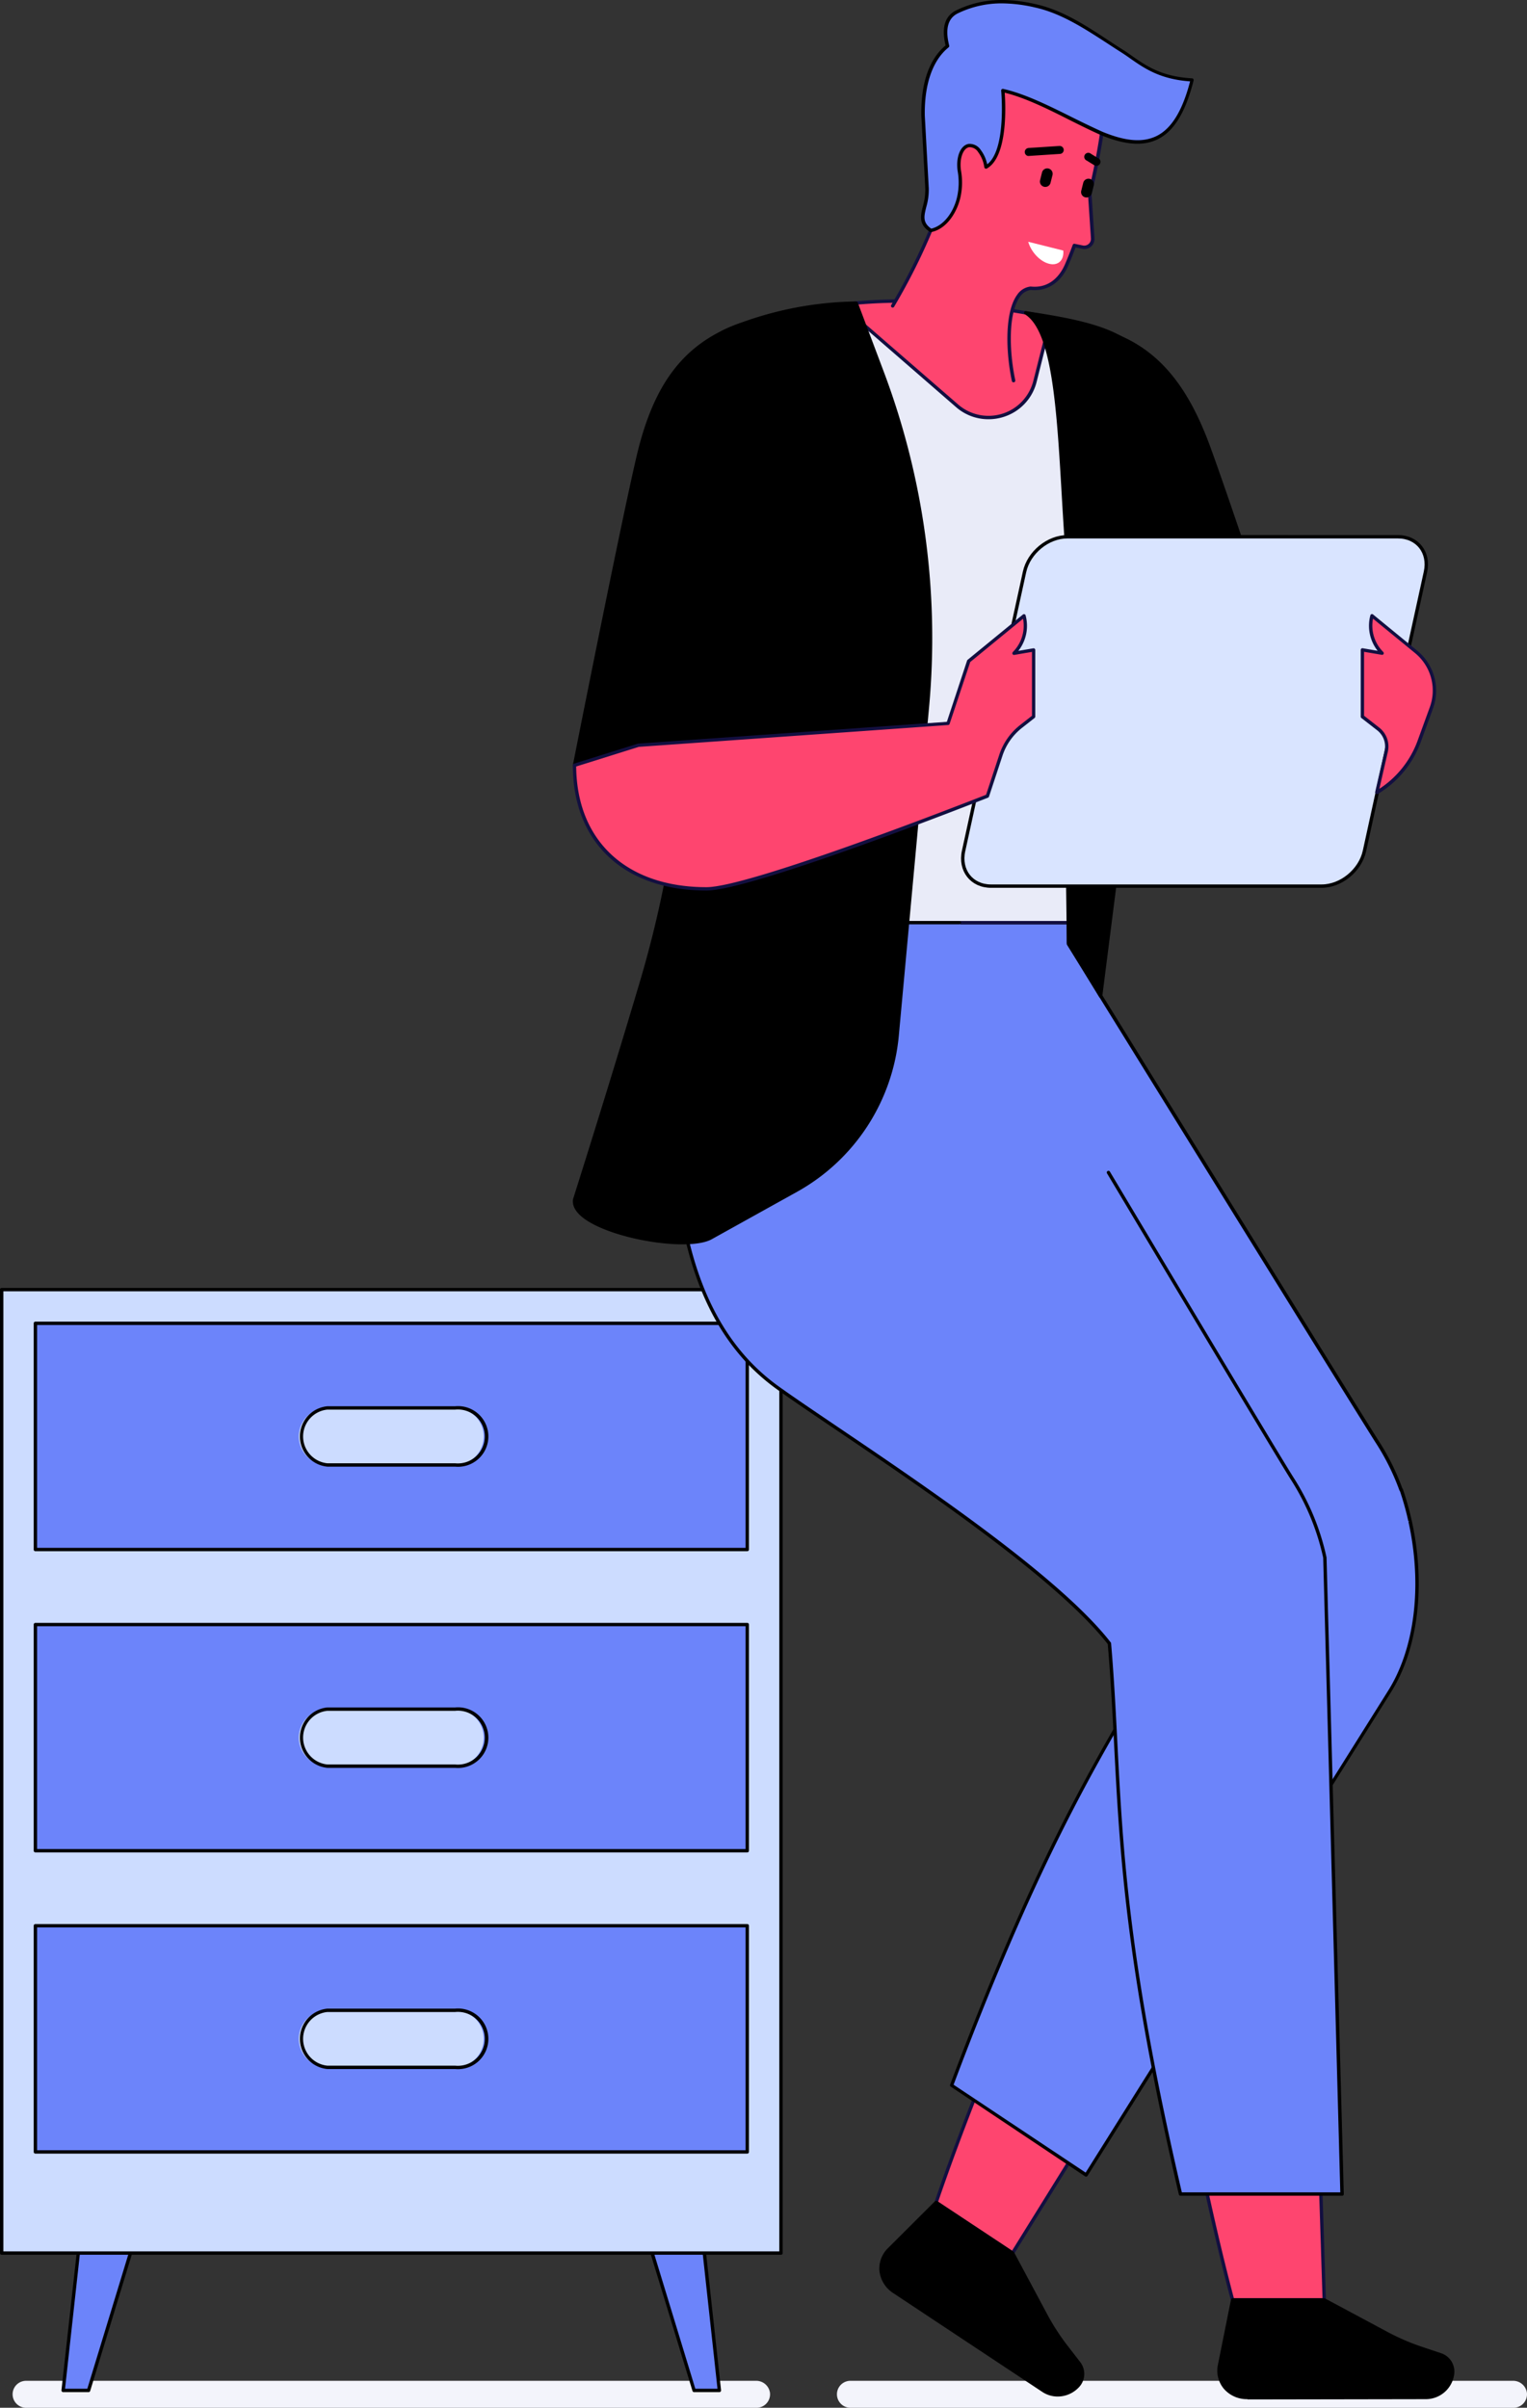 <svg xmlns="http://www.w3.org/2000/svg" viewBox="0 0 452.91 714.26"><rect x="0" y="0" width="452.91" height="714.26" fill="#333333" stroke="none"/><defs><style>.cls-1{fill:#f3f4fb;}.cls-2{fill:#6c84fa;}.cls-3{fill:#ccdcff;}.cls-4{fill:#fe456f;}.cls-5{fill:#130f40;}.cls-6{fill:#e9ebf8;}.cls-7{fill:#fff;}.cls-8{fill:#d9e4ff;}.cls-9{fill:none;stroke:#000;stroke-linecap:round;stroke-linejoin:round;}</style></defs><g id="Слой_2" data-name="Слой 2"><g id="Layer_1" data-name="Layer 1"><path class="cls-1" d="M228.38,709.87a4.12,4.12,0,0,0-4.15-3.61H7.74a4,4,0,0,0,0,8H224.4A4,4,0,0,0,228.38,709.87Z"/><path class="cls-2" d="M206.69,648.05H187.23l18.63,61.07h7.51ZM18.77,709.12h7.5l18.64-61.07H25.45Z"/><path d="M213.37,709.62h-7.51a.49.49,0,0,1-.47-.36L186.75,648.2a.55.55,0,0,1,.08-.45.54.54,0,0,1,.4-.2h19.46a.5.5,0,0,1,.5.45l6.68,61.06a.51.51,0,0,1-.5.56Zm-7.14-1h6.58l-6.57-60.07H187.91Zm-180,1h-7.5a.51.51,0,0,1-.5-.56L25,648a.5.5,0,0,1,.5-.45H44.91a.54.54,0,0,1,.4.2.52.52,0,0,1,.07.45L26.75,709.26A.5.5,0,0,1,26.27,709.62Zm-6.94-1H25.9l18.33-60.07H25.9Z"/><rect class="cls-3" x="0.5" y="382.56" width="231.14" height="285.81"/><path d="M231.64,668.87H.5a.5.5,0,0,1-.5-.5V382.56a.5.5,0,0,1,.5-.5H231.64a.5.5,0,0,1,.5.5V668.37A.5.5,0,0,1,231.64,668.87ZM1,667.87H231.14V383.06H1Z"/><rect class="cls-2" x="82.51" y="320.55" width="67.11" height="211.14" transform="translate(542.19 310.05) rotate(90)"/><path d="M221.64,460.17H10.5a.5.5,0,0,1-.5-.5V392.56a.5.5,0,0,1,.5-.5H221.64a.5.5,0,0,1,.5.5v67.11A.5.5,0,0,1,221.64,460.17ZM11,459.17H221.14V393.06H11Z"/><rect class="cls-2" x="82.51" y="409.9" width="67.11" height="211.14" transform="translate(631.54 399.4) rotate(90)"/><path d="M221.64,549.52H10.5a.5.5,0,0,1-.5-.5v-67.1a.5.5,0,0,1,.5-.5H221.64a.5.5,0,0,1,.5.5V549A.5.5,0,0,1,221.64,549.52ZM11,548.52H221.14v-66.1H11Z"/><rect class="cls-2" x="82.51" y="499.25" width="67.11" height="211.14" transform="translate(720.89 488.75) rotate(90)"/><path d="M221.64,638.87H10.5a.5.5,0,0,1-.5-.5v-67.1a.5.5,0,0,1,.5-.5H221.64a.5.5,0,0,1,.5.5v67.1A.5.5,0,0,1,221.64,638.87ZM11,637.87H221.14v-66.1H11Z"/><path class="cls-3" d="M135,434.58H97.1a8.46,8.46,0,0,1,0-16.92H135a8.46,8.46,0,1,1,0,16.92Z"/><path d="M135,435.08H97.1a9,9,0,0,1,0-17.92H135a9,9,0,1,1,0,17.92ZM97.1,418.16a8,8,0,0,0,0,15.92H135a8,8,0,1,0,0-15.92Z"/><path class="cls-3" d="M135,523.93H97.1a8.46,8.46,0,0,1,0-16.92H135a8.46,8.46,0,1,1,0,16.92Z"/><path d="M135,524.43H97.1a9,9,0,0,1,0-17.92H135a9,9,0,1,1,0,17.92ZM97.1,507.51a8,8,0,0,0,0,15.92H135a8,8,0,1,0,0-15.92Z"/><path class="cls-3" d="M135,613.28H97.1a8.46,8.46,0,0,1,0-16.92H135a8.46,8.46,0,1,1,0,16.92Z"/><path d="M135,613.78H97.1a9,9,0,0,1,0-17.92H135a9,9,0,1,1,0,17.92ZM97.1,596.86a8,8,0,0,0,0,15.92H135a8,8,0,1,0,0-15.92Z"/><path class="cls-1" d="M452.89,709.87a4.12,4.12,0,0,0-4.15-3.61H252.24a4,4,0,0,0,0,8H448.91A4,4,0,0,0,452.89,709.87Z"/><path d="M301.13,112.85c-1.4-11.1,12.53-18,23.38-15.33,17.35,4.29,27,16.1,33.94,35.09,7.74,21.08,29.87,88.41,29.87,88.41l-14.81,8.12-22.64,2.94s-31-54.7-44.88-95.16C304,131.17,302.24,121.72,301.13,112.85Z"/><path d="M350.87,232.58a.48.48,0,0,1-.43-.26c-.32-.54-31.21-55.2-44.92-95.24-1.83-5.32-3.65-14.36-4.89-24.17a12.72,12.72,0,0,1,4.53-11.28A22.33,22.33,0,0,1,324.63,97c16.43,4.06,26.68,14.65,34.29,35.41s29.66,87.75,29.88,88.43a.51.51,0,0,1-.24.59l-14.81,8.11a.49.49,0,0,1-.17.06l-22.65,2.94Zm-49.25-119.8c1.23,9.75,3,18.71,4.84,24,13.16,38.43,42.21,90.4,44.68,94.78l22.21-2.89,14.37-7.87c-1.84-5.58-22.4-68-29.74-88C350.5,112.37,340.46,102,324.39,98a21.62,21.62,0,0,0-18.57,4.38,11.71,11.71,0,0,0-4.2,10.4Z"/><path class="cls-4" d="M354.55,486c-4.06,7.21-8.05,13.94-11.94,20.49-15.48,26.08-47.43,95.46-64.94,146.88l22.65,15,98.93-159.29Z"/><path class="cls-5" d="M300.32,668.87a.48.48,0,0,1-.28-.08l-22.65-15a.5.5,0,0,1-.2-.58c16.86-49.51,48.78-119.66,65-147,3.65-6.15,7.79-13.12,11.93-20.47a.5.5,0,0,1,.67-.2l44.7,23.09a.53.53,0,0,1,.26.31.55.55,0,0,1-.06.4l-98.93,159.3a.55.55,0,0,1-.32.22Zm-22.06-15.73,21.91,14.53,98.37-158.4-43.79-22.62c-4.07,7.21-8.13,14-11.71,20.07C326.9,533.92,295.14,603.71,278.26,653.14Z"/><path d="M277.67,653.35l22.65,15,9.89,18.48a67.49,67.49,0,0,0,6.1,9.41l3.58,4.63c4.42,5.87-4.22,12.39-10.5,8.23l-44.08-29.25c-4.62-3.06-5.31-8.85-1.52-12.64Z"/><path d="M313.71,710.93a8.23,8.23,0,0,1-4.6-1.4L265,680.29a9,9,0,0,1-4.15-6.56,8.44,8.44,0,0,1,2.56-6.86L277.31,653a.5.5,0,0,1,.63-.06l22.66,15a.46.46,0,0,1,.16.18l9.89,18.48a67.11,67.11,0,0,0,6.06,9.34l3.57,4.62a5.74,5.74,0,0,1-.41,7.76A8.61,8.61,0,0,1,313.71,710.93Zm-36-56.94-13.58,13.59a7.39,7.39,0,0,0-2.27,6,8.07,8.07,0,0,0,3.7,5.83l44.08,29.24a7.49,7.49,0,0,0,9.48-1,4.73,4.73,0,0,0,.35-6.47l-3.57-4.62a67.3,67.3,0,0,1-6.15-9.48l-9.83-18.37Z"/><path class="cls-2" d="M418.21,451.28a.36.36,0,0,1,0-.1c-.06-.24-.11-.48-.17-.72l-.15-.64c-.65-2.71-1.41-5.34-2.27-7.85l-.07,0a69.94,69.94,0,0,0-7-14.19c-5.08-7.88-80.25-129.41-91.59-147.74V273.7H210.81l-4.69,25.52L247.4,298l0,31.3c0,33.44,6.49,65,30.79,82.44,19.95,14.31,58.49,40.66,75,62.93-20.73,37-39.9,61.17-71,144l39.9,26.57L412,502.07C421.11,487.77,421.93,468.12,418.21,451.28Z"/><path d="M322.13,645.7a.54.54,0,0,1-.28-.08L282,619a.5.5,0,0,1-.19-.59c24.58-65.49,41.6-94.13,58.06-121.82,4.37-7.36,8.5-14.31,12.79-22-15-20.08-47.32-43.05-68.71-58.27-2.15-1.53-4.17-3-6-4.3-20.88-15-31-42.07-31-82.84l0-30.78-40.77,1.24a.49.49,0,0,1-.39-.18.5.5,0,0,1-.12-.41l4.7-25.52a.49.49,0,0,1,.49-.41H316.93a.5.5,0,0,1,.5.5v6.23c9.18,14.84,86.33,139.57,91.51,147.61a70.23,70.23,0,0,1,7,14.08.4.4,0,0,1,.15.19c.86,2.51,1.63,5.17,2.29,7.9l.34,1.46c4.25,19.21,1.89,38.34-6.32,51.17L322.55,645.47a.5.5,0,0,1-.32.22Zm-39.29-27.27L322,644.5l89.56-142.69c8.06-12.62,10.37-31.46,6.18-50.42a2.68,2.68,0,0,1,.49-.11l-.51,0-.32-1.37c-.62-2.62-1.36-5.17-2.18-7.59a.34.34,0,0,1-.14-.18,70.23,70.23,0,0,0-7-14.09c-5.2-8.07-82.77-133.48-91.59-147.75a.5.5,0,0,1-.08-.26V274.2H211.23l-4.51,24.5,40.66-1.24a.51.51,0,0,1,.37.14.55.55,0,0,1,.15.36l0,31.3c0,40.43,10,67.26,30.58,82,1.86,1.33,3.87,2.77,6,4.29,21.53,15.33,54.07,38.49,69.13,58.75a.48.48,0,0,1,0,.54c-4.35,7.78-8.53,14.82-13,22.27C324.27,524.75,307.31,553.28,282.84,618.43Z"/><path class="cls-6" d="M325.38,98c-26.68-6.15-51.73-10.51-77.69-7.33a48.74,48.74,0,0,0-42.63,52.79c3,32.18,11.75,62.93,11.93,88.89.1,14.27-6.18,41.32-6.18,41.32H316.93C316.06,217.93,360.26,106.06,325.38,98Z"/><path class="cls-5" d="M316.93,274.2H210.81a.49.49,0,0,1-.39-.19.51.51,0,0,1-.1-.43c.06-.27,6.27-27.15,6.17-41.2-.1-14.54-2.91-30.6-5.88-47.61-2.33-13.33-4.74-27.11-6-41.23A49.22,49.22,0,0,1,247.62,90.2c24.95-3,49.18.73,77.88,7.34,22.54,5.19,13.08,51.24,3.06,100-5.63,27.4-11.45,55.72-11.13,76.16a.54.54,0,0,1-.14.36A.51.51,0,0,1,316.93,274.2Zm-105.49-1h105c-.22-20.51,5.56-48.65,11.15-75.87,9.48-46.14,19.28-93.84-2.31-98.82-28.59-6.58-52.72-10.35-77.52-7.32a48,48,0,0,0-42.19,52.25c1.3,14.08,3.71,27.85,6,41.16,3,17.05,5.79,33.15,5.89,47.78C217.59,245.35,212.36,269.09,211.44,273.2Z"/><path class="cls-4" d="M311.73,94.19,307,113.12a14.2,14.2,0,0,1-23.09,7.26l-34.58-30C270.25,87.88,290.74,90.05,311.73,94.19Z"/><path class="cls-5" d="M293.15,124.37a14.57,14.57,0,0,1-9.6-3.61L249,90.75a.5.5,0,0,1,.27-.88c18.63-2.21,37.93-1,62.59,3.83a.45.45,0,0,1,.32.22.48.48,0,0,1,.06.39l-4.76,18.93a14.59,14.59,0,0,1-9.85,10.45A14.79,14.79,0,0,1,293.15,124.37ZM250.48,90.74,284.2,120a13.71,13.71,0,0,0,22.28-7l4.64-18.42C287.31,89.92,268.53,88.73,250.48,90.74Z"/><path d="M304.23,92.79c9.83,6,9.93,37.11,12,67a446.39,446.39,0,0,1-.07,60.76l.79,59.23,9.52,15.71,14.12-110.81a268.21,268.21,0,0,0-.82-75.71C337.28,98.23,320,95.23,304.23,92.79Z"/><path d="M326.45,296a.5.5,0,0,1-.43-.24L316.5,280a.55.55,0,0,1-.07-.25l-.79-59.23a447.81,447.81,0,0,0,.07-60.74c-.31-4.55-.58-9.17-.84-13.63-1.44-24.68-2.79-48-10.91-52.93a.5.5,0,0,1-.2-.6.49.49,0,0,1,.54-.32c14.85,2.3,33.32,5.17,35.93,16.52a268.38,268.38,0,0,1,.83,75.89l-14.12,110.8a.5.5,0,0,1-.39.43Zm-9-16.35,8.7,14.36,13.94-109.38a267.22,267.22,0,0,0-.82-75.57c-2.34-10.19-19-13.21-33.2-15.43,7.16,6.91,8.4,28.15,9.82,52.51.26,4.46.53,9.08.84,13.62a449.28,449.28,0,0,1-.07,60.84Z"/><path class="cls-4" d="M392.76,682.23l-6.85-215.52v-.3a149.74,149.74,0,0,0-.09-15.13l-52.92,19.19A174.17,174.17,0,0,1,336,490.63c1.12,12,1.69,22.87,2.23,33.41,1.58,30.29,13.44,105.74,27.37,158.24Z"/><path class="cls-5" d="M365.58,682.78a.5.5,0,0,1-.49-.37c-13.41-50.56-25.73-126.64-27.38-158.35-.54-10.53-1.11-21.42-2.23-33.38a171.34,171.34,0,0,0-3.06-20.1.5.5,0,0,1,.32-.58l52.91-19.19a.54.54,0,0,1,.45.05.48.48,0,0,1,.22.39,148.05,148.05,0,0,1,.1,15.19v.29l6.85,215.49a.46.46,0,0,1-.14.36.48.48,0,0,1-.36.15l-27.18,0Zm-32.09-212a175.86,175.86,0,0,1,3,19.8c1.12,12,1.69,22.87,2.23,33.41,1.64,31.6,13.89,107.28,27.25,157.78l26.29,0-6.84-215,0-.33c.21-4.77.19-9.61-.07-14.41Z"/><path class="cls-2" d="M284.54,273.7H210.81L199.9,329.26c0,33.44,6.48,65,30.79,82.44,20.66,14.82,79.35,51.35,98.36,75.83,3.8,44.52.39,74.38,21.08,163.33h47.94L393,462.09a71.36,71.36,0,0,0-9.69-23.47c-2.86-4.45-29.56-49.05-54.47-90.75Z"/><path d="M398.07,651.36H350.13a.51.51,0,0,1-.49-.39c-15.84-68.14-17.55-101.4-19.2-133.57-.51-9.93-1-19.31-1.88-29.68-15-19.2-54.42-45.86-80.54-63.52-7.09-4.79-13.22-8.94-17.62-12.1-20.89-15-31-42.07-31-82.84l10.92-55.66a.5.5,0,0,1,.49-.4h73.73a.5.5,0,0,1,.5.5.5.5,0,0,1-.5.5H211.22l-10.83,55.16c0,40.33,10,67.16,30.59,81.93,4.39,3.15,10.52,7.29,17.6,12.08,26.23,17.73,65.85,44.52,80.86,63.85a.5.5,0,0,1,.11.26c.89,10.45,1.37,19.88,1.88,29.87,1.65,32.06,3.35,65.22,19.1,133h47L392.46,462.1a71.21,71.21,0,0,0-9.61-23.21c-2.94-4.56-31.25-51.87-54.47-90.76a.5.5,0,1,1,.85-.51c23.23,38.88,51.53,86.18,54.46,90.73A72.3,72.3,0,0,1,393.45,462l5.12,188.86a.5.5,0,0,1-.5.52Z"/><path d="M365.58,682.28l27.18,0,18.48,9.9a66.42,66.42,0,0,0,10.29,4.45l5.54,1.87c6.94,2.44,3.36,12.65-4.18,12.67l-52.89.09c-5.54,0-9.33-4.42-8.28-9.68Z"/><path d="M370,711.71a9,9,0,0,1-7.07-3.16,8.41,8.41,0,0,1-1.68-7.12l3.86-19.24a.49.49,0,0,1,.49-.41l27.18,0a.48.48,0,0,1,.24.06l18.47,9.9a66.91,66.91,0,0,0,10.22,4.42l5.54,1.86a5.75,5.75,0,0,1,4,6.69,8.49,8.49,0,0,1-8.3,7l-52.89.09Zm-4-28.93-3.78,18.84a7.48,7.48,0,0,0,1.47,6.3,8.06,8.06,0,0,0,6.3,2.79l52.91-.09a7.48,7.48,0,0,0,7.31-6.12,4.74,4.74,0,0,0-3.3-5.58l-5.53-1.86A68.47,68.47,0,0,1,411,692.57l-18.36-9.84Z"/><path d="M253.92,89.89l7.82,20.76a222.58,222.58,0,0,1,13.33,98.8l-9,97.71a58.76,58.76,0,0,1-29.93,45.95l-25.28,14.07c-8.07,4.49-41.78-2.23-40.42-11.36,0,0,9.8-30.76,19.8-64.4,13-43.91,16.52-90,11.24-135.52-1.64-14.12-1.88-27.71.47-40.29a24.61,24.61,0,0,1,14.86-18.24A102.68,102.68,0,0,1,253.92,89.89Z"/><path d="M202.4,369.13c-9.36,0-22.45-3-28.75-7.35-2.77-1.92-4-3.95-3.7-6,.11-.39,9.93-31.22,19.81-64.47C202.61,248,206.39,202.51,201,156c-1.82-15.73-1.67-29,.48-40.45a25,25,0,0,1,15.16-18.6,103,103,0,0,1,37.29-7.52.52.52,0,0,1,.48.33l7.81,20.75a224.35,224.35,0,0,1,13.37,99l-9,97.71a59.21,59.21,0,0,1-30.18,46.33L211.1,367.62C209.22,368.66,206.1,369.13,202.4,369.13ZM253.58,90.4A102.09,102.09,0,0,0,217,97.83a24,24,0,0,0-14.56,17.87c-2.12,11.38-2.28,24.52-.46,40.15,5.42,46.68,1.63,92.34-11.26,135.71-9.88,33.27-19.7,64.11-19.8,64.41-.23,1.6.87,3.3,3.3,5,8.38,5.8,30.15,9.26,36.39,5.78l25.29-14.07a58.19,58.19,0,0,0,29.67-45.55l9-97.71a223.41,223.41,0,0,0-13.3-98.59Z"/><path class="cls-4" d="M300.61,112.93c-2.55-12.06-1.72-26.73,5.08-27.41,5.39.57,8.85-2.8,10.6-6.81.79-1.79,1.58-3.75,2.35-5.88l2.45.5a2.48,2.48,0,0,0,3-2.6l-.87-13.07a198.89,198.89,0,0,0,3.91-20.41,12.21,12.21,0,0,0-8.61-13.31l-16.27-4.89a12.24,12.24,0,0,0-13.16,4.18L281.45,33a12.26,12.26,0,0,0-2.54,8.64l.86,17.07a183.66,183.66,0,0,1-15,32Z"/><path class="cls-5" d="M300.61,113.43a.5.5,0,0,1-.49-.39c-1.85-8.76-2.15-20.5,1.57-25.59A5.52,5.52,0,0,1,305.64,85h.1c6,.64,8.91-3.81,10.1-6.51.78-1.8,1.57-3.76,2.33-5.85a.5.5,0,0,1,.57-.32l2.45.5a2,2,0,0,0,1.7-.45,2,2,0,0,0,.68-1.63l-.87-13.07a.77.77,0,0,1,0-.15,201,201,0,0,0,3.89-20.36,11.77,11.77,0,0,0-8.25-12.76l-16.28-4.89a11.64,11.64,0,0,0-12.62,4l-7.62,9.76a11.7,11.7,0,0,0-2.43,8.28l.86,17.1a.41.41,0,0,1,0,.19A182.1,182.1,0,0,1,265.2,91a.5.5,0,0,1-.87-.5,181.08,181.08,0,0,0,14.94-31.86l-.86-17a12.62,12.62,0,0,1,2.65-9l7.61-9.76a12.66,12.66,0,0,1,13.7-4.36l16.28,4.89a12.62,12.62,0,0,1,9,13.85,201,201,0,0,1-3.89,20.39l.86,13A3,3,0,0,1,321,73.82l-2-.41c-.72,2-1.46,3.8-2.21,5.5-2.2,5-6.24,7.59-11.06,7.11a4.56,4.56,0,0,0-3.19,2c-3.54,4.84-3.21,16.25-1.4,24.79a.5.5,0,0,1-.39.59Z"/><path d="M311,50a1.6,1.6,0,0,0-1.94,1.16l-.59,2.37a1.6,1.6,0,0,0,3.1.78l.6-2.37A1.6,1.6,0,0,0,311,50Zm12.23,3.06a1.61,1.61,0,0,0-1.94,1.16l-.59,2.37a1.6,1.6,0,0,0,3.11.78l.59-2.37A1.6,1.6,0,0,0,323.24,53.06Zm-9-9.76-9.17.6a1.2,1.2,0,0,0-.21,2.36,1.11,1.11,0,0,0,.37,0l9.16-.6a1.18,1.18,0,0,0,1.12-1.27A1.2,1.2,0,0,0,314.24,43.3ZM325.81,47l-2.22-1.37a1.2,1.2,0,1,0-1.27,2l2.22,1.37a1.14,1.14,0,0,0,.34.15,1.2,1.2,0,0,0,.93-2.19Z"/><path class="cls-2" d="M332.64,15c-8-5.09-16-11.11-25.36-13.27C299.55,0,291.83-.29,283.92,3.48c-3.78,1.79-4,5.9-2.9,10.18-4.83,3.87-7.44,11.07-7.25,20.72l1.17,21.45c.32,5.78-3.69,9.33,1.13,12.54,4.47-.88,7.49-5.87,8.37-10.34a20.26,20.26,0,0,0,.11-7.12c-.64-3.95.62-7.37,2.8-7.72s4.44,2.5,5.07,6.37c6.82-3.79,5-22.7,5-22.7,9.23,2.07,20.11,8.62,29.36,12.72,14.09,5.78,22.3,1.94,26.77-15.9C342.3,23.05,337.9,18.37,332.64,15Z"/><path d="M276.07,68.87a.49.49,0,0,1-.28-.09c-3.39-2.25-2.77-4.74-2.05-7.63a17.52,17.52,0,0,0,.7-5.29l-1.17-21.45c-.19-9.63,2.3-16.85,7.19-20.93-1.29-5.3-.19-8.82,3.24-10.45,7.05-3.36,14.36-3.9,23.7-1.75C315.25,3.09,322.13,7.6,328.79,12c1.38.9,2.75,1.8,4.12,2.67,1,.6,1.87,1.24,2.84,1.92,4.3,3,8.76,6.13,17.81,6.65a.49.49,0,0,1,.46.62c-2.33,9.29-5.76,15-10.51,17.38-4.32,2.19-9.7,1.82-16.93-1.15-2.89-1.28-5.86-2.76-9-4.32C311,32.42,304.11,29,298,27.5c.26,3.53,1,19-5.31,22.5a.5.5,0,0,1-.46,0,.51.51,0,0,1-.28-.37,9.79,9.79,0,0,0-1.85-4.54,3,3,0,0,0-2.64-1.42c-1.87.3-3,3.57-2.39,7.15a20.53,20.53,0,0,1-.11,7.29c-.89,4.52-4,9.8-8.76,10.74ZM297.16,1a29.56,29.56,0,0,0-13,2.93c-3,1.43-3.89,4.66-2.62,9.61a.5.5,0,0,1-.18.51c-4.73,3.79-7.24,11-7.06,20.32l1.17,21.43a18.17,18.17,0,0,1-.73,5.59c-.69,2.77-1.15,4.62,1.47,6.44,4.19-1,7-5.77,7.77-9.9a19.5,19.5,0,0,0,.1-6.94c-.68-4.25.73-7.9,3.22-8.3a3.94,3.94,0,0,1,3.59,1.79,10.63,10.63,0,0,1,1.91,4.26c5.76-4.36,4.16-21.65,4.15-21.83a.5.5,0,0,1,.16-.43.54.54,0,0,1,.44-.11c6.43,1.44,13.58,5,20.5,8.45,3.14,1.56,6.1,3,9,4.3,6.93,2.85,12,3.22,16.09,1.18,4.37-2.21,7.6-7.5,9.84-16.16-8.94-.63-13.6-3.9-17.73-6.78-.95-.67-1.85-1.3-2.8-1.9-1.37-.87-2.75-1.77-4.12-2.67C321.66,8.48,314.85,4,307.17,2.26A44.27,44.27,0,0,0,297.16,1Z"/><path class="cls-7" d="M315.37,74.33c.26,2.86-1.51,4.6-4.21,3.92s-5.34-3.52-6.19-6.53Z"/><path d="M243.74,109c0-11.18-14.64-16.35-25.09-12.36-16.69,6.37-24.81,19.27-29.4,39-5.1,21.87-18.85,91.4-18.85,91.4l15.69,6.25,22.83.15s24.12-58.08,32.93-99.92C243.1,127.53,243.71,118,243.74,109Z"/><path d="M208.92,233.91l-22.83-.15a.39.39,0,0,1-.18,0l-15.69-6.24a.5.5,0,0,1-.31-.56c.14-.7,13.81-69.79,18.85-91.42s13.91-33.29,29.71-39.33a22.36,22.36,0,0,1,19.89,2.19A12.73,12.73,0,0,1,244.24,109c0,9.89-.74,19.08-1.9,24.59-8.72,41.41-32.71,99.43-33,100A.5.5,0,0,1,208.92,233.91Zm-22.73-1.15,22.4.15c1.91-4.65,24.4-59.78,32.77-99.53,1.14-5.44,1.85-14.56,1.88-24.38a11.72,11.72,0,0,0-5.45-9.82c-5.11-3.53-12.91-4.39-19-2.08-15.46,5.91-24.16,17.46-29.09,38.63-4.84,20.74-17.62,85.21-18.77,91Z"/><path class="cls-3" d="M293.94,262.87H392c5.76,0,11.44-4.67,12.7-10.43l18.09-82.79c1.26-5.76-2.39-10.42-8.15-10.42H316.59c-5.76,0-11.45,4.66-12.71,10.42L285.8,252.44C284.54,258.2,288.19,262.87,293.94,262.87Z"/><path class="cls-8" d="M293.94,262.87H392c5.76,0,11.44-4.67,12.7-10.43l18.09-82.79c1.26-5.76-2.39-10.42-8.15-10.42H316.59c-5.76,0-11.45,4.66-12.71,10.42L285.8,252.44C284.54,258.2,288.19,262.87,293.94,262.87Z"/><path class="cls-9" d="M293.94,262.87H392c5.76,0,11.44-4.67,12.7-10.43l18.09-82.79c1.26-5.76-2.39-10.42-8.15-10.42H316.59c-5.76,0-11.45,4.66-12.71,10.42L285.8,252.44C284.54,258.2,288.19,262.87,293.94,262.87Z"/><path class="cls-4" d="M300.76,193.79l.26-.28a11.55,11.55,0,0,0,2.72-10.84l-16.4,13.42-6.15,18.49-91.81,6.49-19,5.94c0,21.28,13.4,36.67,39.13,36.67,13.67,0,83.35-27.54,83.35-27.54l4-12.15a18,18,0,0,1,6-8.5l3.73-2.92V192.79Z"/><path class="cls-5" d="M209.53,264.18c-24.44,0-39.63-14.24-39.63-37.17a.48.48,0,0,1,.35-.47l19-5.95.11,0,91.48-6.46,6-18.17a.53.53,0,0,1,.16-.23l16.4-13.43a.5.5,0,0,1,.47-.09.47.47,0,0,1,.33.35,12,12,0,0,1-2.16,10.52l4.44-.76a.49.49,0,0,1,.4.11.49.49,0,0,1,.18.38v19.78a.49.49,0,0,1-.19.39l-3.73,2.93a17.46,17.46,0,0,0-5.8,8.26l-4,12.15a.52.52,0,0,1-.29.31C290.21,237.73,223.14,264.18,209.53,264.18Zm-38.63-36.8c.17,22.09,14.93,35.8,38.63,35.8,13.05,0,78.63-25.72,82.94-27.42l3.94-11.93a18.5,18.5,0,0,1,6.13-8.73l3.54-2.77V193.39l-5.24.89a.48.48,0,0,1-.52-.25.52.52,0,0,1,.07-.58l.26-.28a11,11,0,0,0,2.78-9.61l-15.66,12.83-6.11,18.35a.49.49,0,0,1-.44.34l-91.75,6.48Z"/><path class="cls-4" d="M420,193.36l-13.06-10.69a11.55,11.55,0,0,0,2.72,10.84l.26.28-5.83-1v19.78l4.73,3.71a6.56,6.56,0,0,1,2.34,6.61l-2.79,12.16A29.24,29.24,0,0,0,420.91,220l3.64-10A14.86,14.86,0,0,0,420,193.36Z"/><path class="cls-5" d="M408.37,235.55a.47.47,0,0,1-.3-.1.51.51,0,0,1-.19-.51l2.79-12.16a6.08,6.08,0,0,0-2.16-6.11L403.79,213a.5.5,0,0,1-.2-.39V192.79a.53.53,0,0,1,.18-.38.5.5,0,0,1,.41-.11l4.43.76a12,12,0,0,1-2.16-10.52.51.51,0,0,1,.33-.35.5.5,0,0,1,.47.09L420.32,193a15.38,15.38,0,0,1,4.7,17.19l-3.64,10a29.83,29.83,0,0,1-12.76,15.36A.45.45,0,0,1,408.37,235.55Zm-3.78-23.22,4.54,3.55a7.09,7.09,0,0,1,2.51,7.12l-2.52,11a28.8,28.8,0,0,0,11.32-14.21l3.64-10a14.4,14.4,0,0,0-4.39-16.07l-12.45-10.19a11,11,0,0,0,2.78,9.61l.26.28a.49.49,0,0,1-.45.83l-5.24-.89Z"/></g></g></svg>